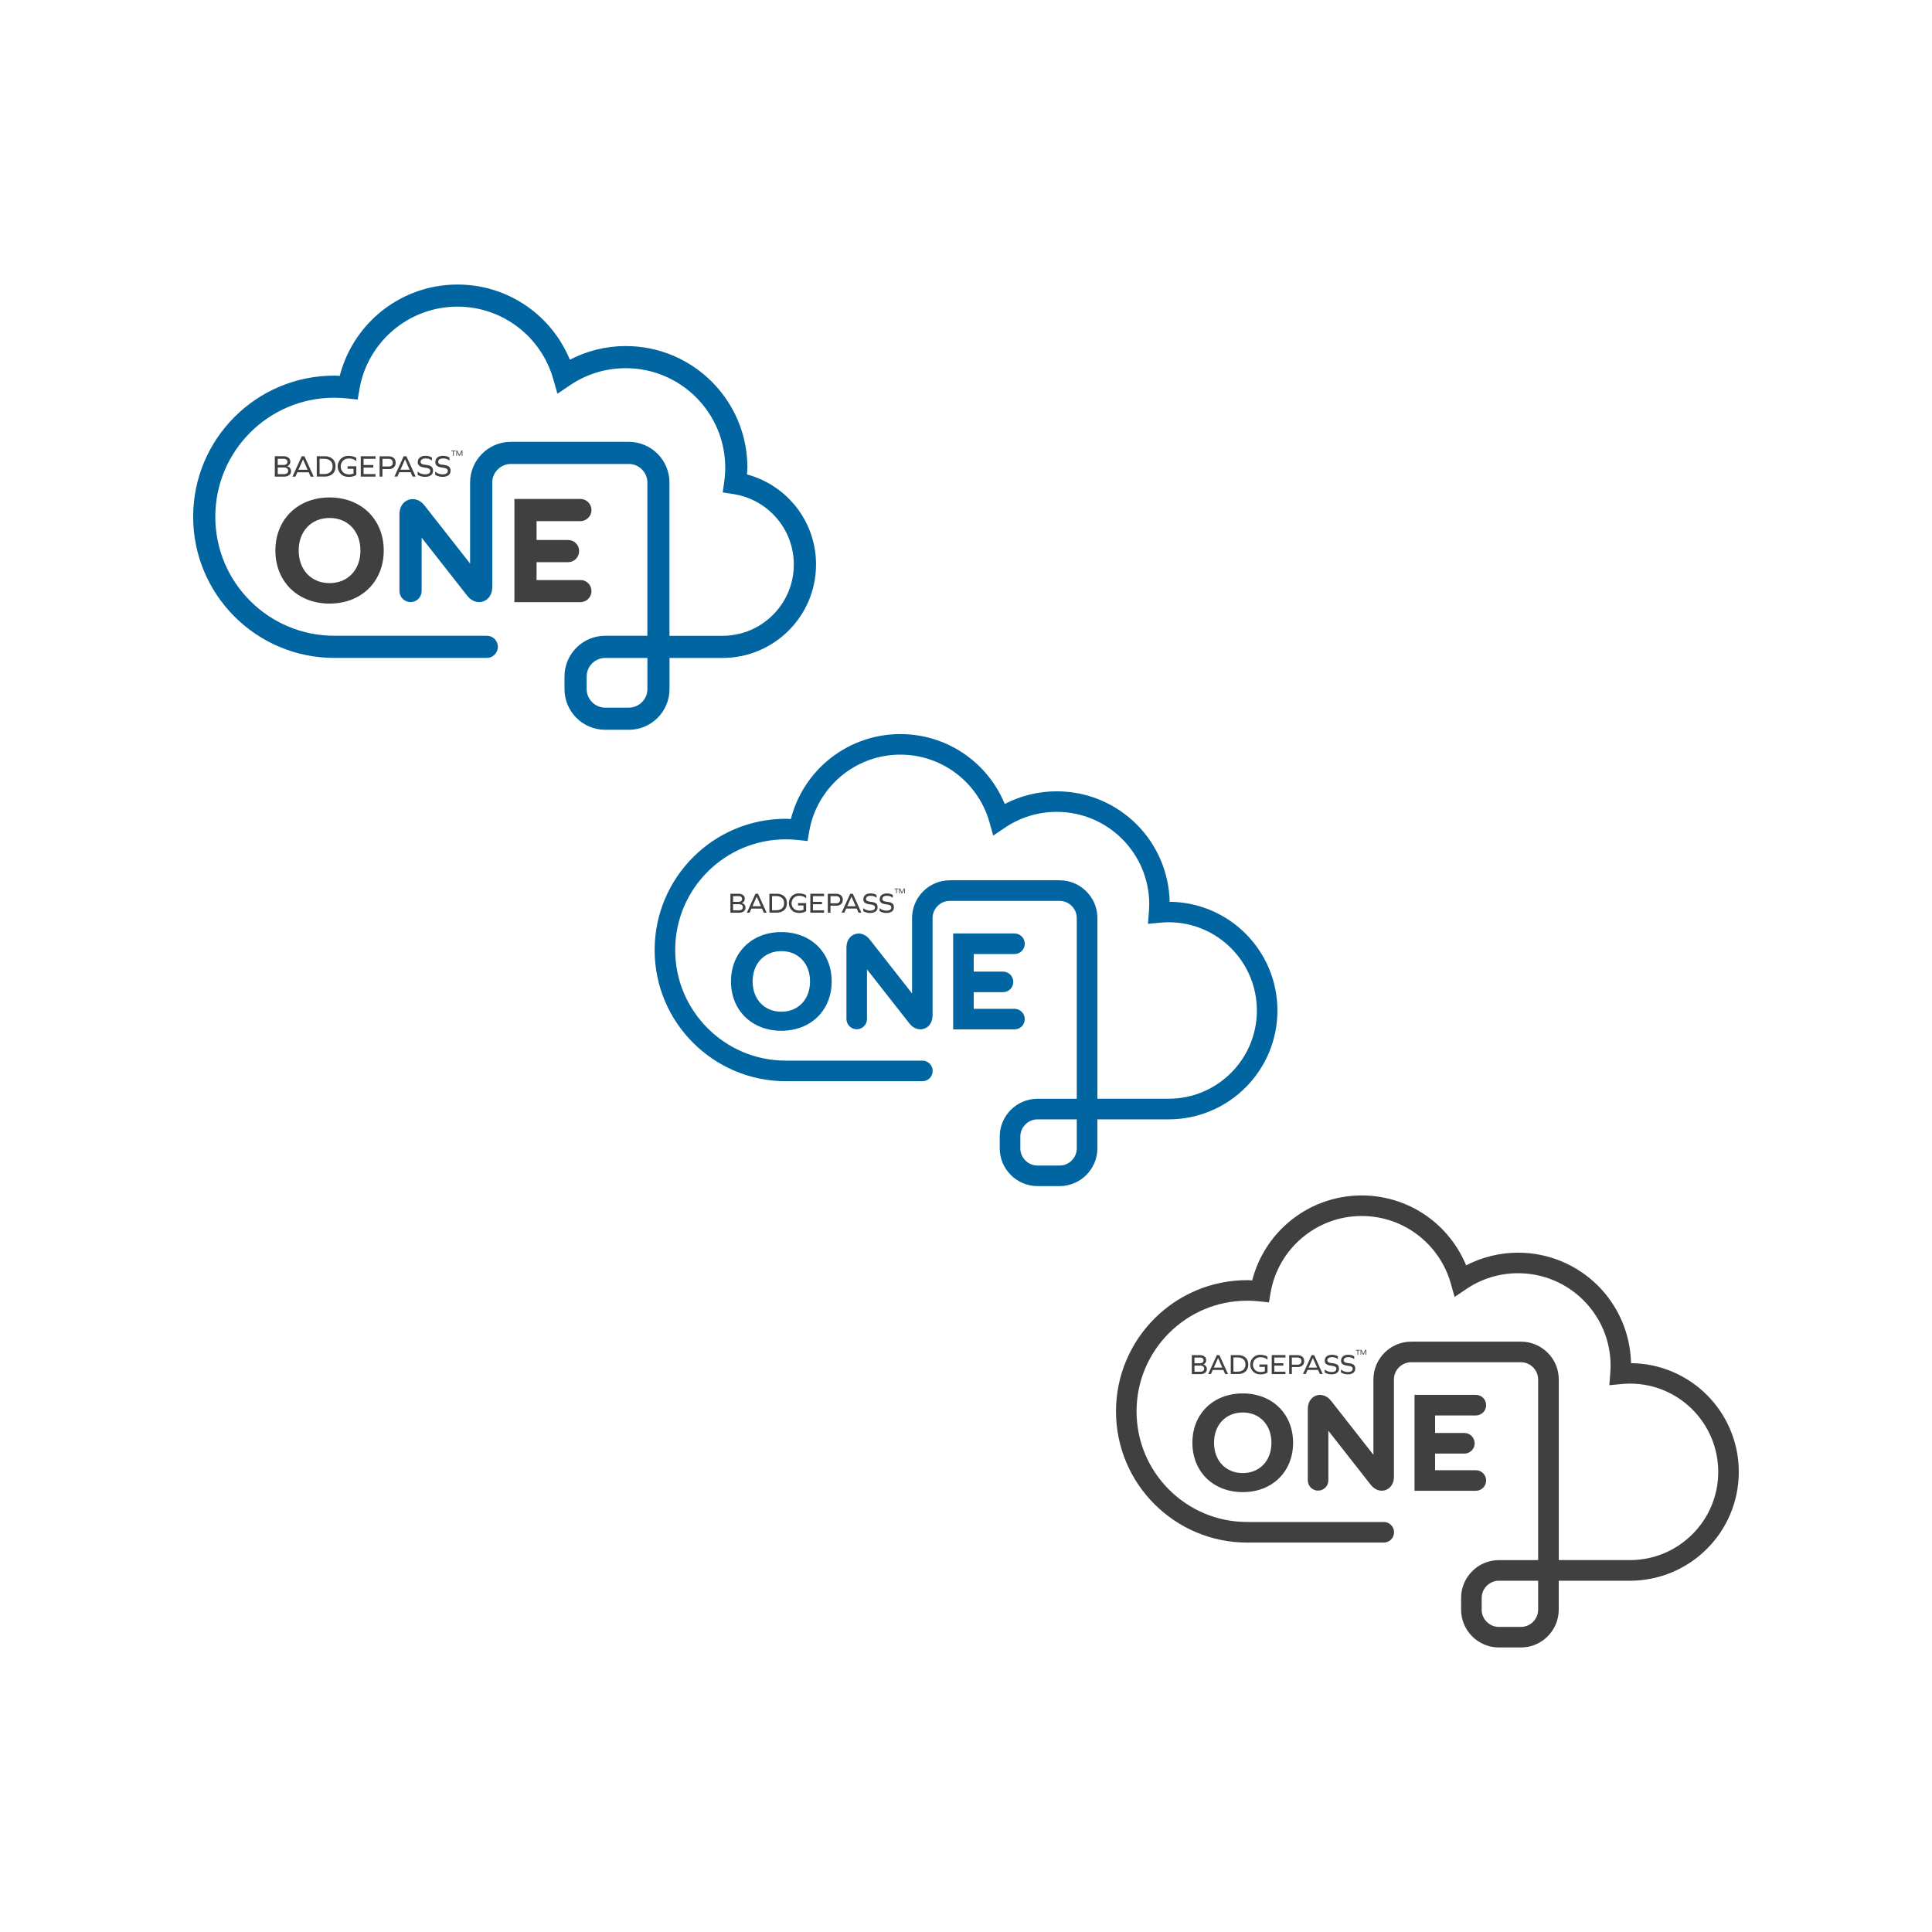 <?xml version="1.0" encoding="UTF-8"?> <svg xmlns="http://www.w3.org/2000/svg" id="Layer_1" data-name="Layer 1" viewBox="0 0 500 500"><defs><style> .cls-1 { fill: #404041; } .cls-2 { fill: #0065a1; } </style></defs><g><g><polygon class="cls-1" points="231.5 230.11 231.92 230.11 231.92 231.2 232.09 231.2 232.09 230.11 232.51 230.11 232.51 229.95 231.5 229.95 231.5 230.11"></polygon><polygon class="cls-1" points="234.08 229.95 234.05 229.95 234 229.95 233.93 229.95 233.9 229.95 233.44 230.98 232.97 229.95 232.94 229.95 232.87 229.95 232.82 229.95 232.79 229.95 232.7 229.95 232.7 231.2 232.87 231.2 232.87 230.12 233.36 231.2 233.51 231.2 234 230.12 234 231.2 234.17 231.2 234.17 229.95 234.08 229.95"></polygon><polygon class="cls-1" points="209.71 231.82 209.71 231.92 209.71 233.4 209.71 234.01 209.71 235.59 209.71 236.2 210.39 236.2 213.26 236.2 213.26 235.59 210.39 235.59 210.39 234.01 212.73 234.01 212.73 233.4 210.39 233.4 210.39 231.92 213.27 231.92 213.27 231.3 209.71 231.3 209.71 231.82"></polygon><path class="cls-1" d="M220.04,231.3l-2.22,4.89h.7l.47-1.05h2.74l.46,1.05h.73l-2.22-4.89h-.66Zm-.78,3.24l1.11-2.49,1.09,2.49h-2.2Z"></path><path class="cls-1" d="M195.51,231.3l-2.22,4.9h.7l.47-1.05h2.75l.46,1.05h.73l-2.23-4.9h-.66Zm-.78,3.24l1.11-2.5,1.09,2.5h-2.2Z"></path><path class="cls-1" d="M201.2,231.3h-2.08v4.89h2.08s2.45,0,2.45-2.45-2.45-2.44-2.45-2.44Zm-.1,4.28h-1.3v-3.67h1.3s1.83,0,1.83,1.83-1.83,1.83-1.83,1.83Z"></path><path class="cls-1" d="M216.58,231.31h-1.65s-.69,0-.69,0v4.89h.69v-1.81h1.65s1.54,0,1.54-1.53-1.54-1.54-1.54-1.54Zm-.08,2.46h-1.57v-1.85h1.57s.92,0,.92,.93-.92,.93-.92,.93Z"></path><path class="cls-1" d="M229.15,233.32c-.86-.16-.81-.59-.8-.72,0-.14,.07-.77,1.19-.77s1.53,.55,1.53,.55v-.73s-.43-.43-1.58-.43-1.83,.59-1.83,1.56,.94,1.16,1.66,1.26c.71,.1,1.56,.21,1.31,1.05-.24,.83-2.12,.77-2.99-.07v.76c1.13,.8,3.62,.74,3.69-.86,.08-1.55-1.31-1.43-2.18-1.59Z"></path><path class="cls-1" d="M224.92,233.32c-.86-.16-.81-.59-.81-.72,0-.14,.07-.77,1.2-.77s1.53,.55,1.53,.55v-.73s-.43-.43-1.58-.43-1.83,.59-1.83,1.56,.94,1.16,1.66,1.26c.71,.1,1.56,.21,1.32,1.05-.25,.83-2.12,.77-3-.07v.76c1.13,.8,3.62,.74,3.7-.86,.08-1.55-1.32-1.43-2.18-1.59Z"></path><path class="cls-1" d="M206.75,231.2h-.09c-.33,0-.65,.07-.94,.19h0c-.91,.38-1.56,1.29-1.56,2.35,0,.99,.56,1.84,1.37,2.27h0c.41,.17,.86,.26,1.34,.26h.09c.62-.01,1.2-.18,1.67-.46h0v-2.09h-2.1v.61h1.42v1.13c-.31,.13-.67,.21-1.04,.21h-.12s0,0,0,0c-.35-.02-.68-.1-.98-.23h0c-.56-.33-.95-.96-.95-1.68,0-.81,.48-1.51,1.16-1.79h0c.17-.06,.34-.1,.52-.12h0c.11-.02,.23-.02,.36-.02,.68,0,1.29,.25,1.72,.64v-.79c-.5-.29-1.1-.46-1.76-.46h-.12Z"></path><path class="cls-1" d="M192.02,233.7c.37-.17,.73-.49,.73-1.11,0-1.28-1.53-1.29-1.53-1.29h-1.5s-.69,0-.69,0v4.91h2.37s1.53-.02,1.53-1.31c0-.73-.49-1.05-.92-1.19Zm-.78-1.79s.82,0,.82,.74-.82,.75-.82,.75h-1.52v-1.48h1.52Zm.12,3.68h-1.64v-1.59h1.64s.88,0,.88,.79-.88,.8-.88,.8Z"></path></g><g><path class="cls-2" d="M322.35,241.62c-5.03-5.03-11.98-8.16-19.64-8.24-.18-7.8-3.4-14.88-8.54-20.02-5.29-5.29-12.62-8.57-20.7-8.57-4.84,0-9.41,1.2-13.44,3.28-1.98-4.79-5.17-8.94-9.22-12.05-4.93-3.79-11.11-6.04-17.8-6.04-7.23,0-13.87,2.63-18.97,6.98-4.52,3.85-7.85,9.07-9.37,15.01-.43-.02-.86-.07-1.29-.07-9.37,0-17.88,3.81-24.01,9.95-6.14,6.14-9.95,14.64-9.95,24.01s3.8,17.88,9.95,24.01c6.14,6.14,14.65,9.95,24.01,9.95h35.34c1.47,0,2.66-1.19,2.66-2.67s-1.2-2.66-2.66-2.66h-35.34c-7.92,0-15.06-3.2-20.25-8.39-5.19-5.19-8.39-12.33-8.39-20.24s3.2-15.06,8.39-20.25c5.19-5.19,12.33-8.39,20.25-8.39,1.05,0,2.09,.06,3.13,.17l2.49,.27,.42-2.47c.96-5.64,3.9-10.61,8.08-14.18,4.19-3.56,9.58-5.71,15.51-5.71,5.49,0,10.52,1.84,14.56,4.94,4.03,3.1,7.05,7.45,8.48,12.47l1,3.54,3.05-2.06c3.82-2.58,8.41-4.08,13.38-4.08,6.62,0,12.59,2.67,16.93,7.01,4.34,4.34,7.01,10.31,7.01,16.93,0,.62-.03,1.24-.08,1.88l-.25,3.16,3.16-.3c.73-.07,1.46-.11,2.19-.11,6.31,0,12.01,2.55,16.15,6.69,4.13,4.14,6.68,9.83,6.69,16.15,0,6.31-2.55,12-6.69,16.14-4.14,4.14-9.84,6.69-16.15,6.69h-18.43v-46.76c0-2.69-1.1-5.15-2.87-6.9-1.76-1.76-4.21-2.87-6.9-2.87h-28.43c-2.69,0-5.15,1.11-6.9,2.87-1.76,1.76-2.87,4.22-2.87,6.9v19.51l-10.94-13.94,.03,.04c-.27-.34-.57-.67-1-.97-.22-.15-.47-.3-.78-.42-.31-.12-.69-.21-1.12-.21-.59-.01-1.26,.2-1.75,.56-.37,.26-.64,.58-.83,.87-.28,.45-.41,.85-.49,1.22-.08,.37-.1,.71-.1,1.05v18.41c0,1.47,1.19,2.66,2.66,2.66s2.66-1.19,2.66-2.66v-12.83l10.91,13.91c.27,.34,.57,.67,1,.97,.22,.15,.47,.3,.78,.42,.31,.12,.69,.21,1.12,.21,.59,0,1.27-.2,1.75-.56,.37-.26,.64-.58,.82-.87,.29-.45,.41-.85,.49-1.22,.08-.37,.1-.71,.1-1.05v-25.09c0-1.22,.49-2.32,1.31-3.14,.82-.81,1.92-1.31,3.13-1.31h28.43c1.22,0,2.32,.49,3.14,1.31,.81,.82,1.31,1.92,1.31,3.14v46.76h-10.17c-2.69,0-5.14,1.1-6.9,2.87-1.76,1.76-2.87,4.21-2.87,6.9v3.06c0,2.69,1.11,5.14,2.87,6.9,1.76,1.76,4.22,2.87,6.9,2.87h5.73c2.69,0,5.15-1.11,6.9-2.87,1.76-1.76,2.87-4.21,2.87-6.9v-7.5h18.43c7.77,0,14.83-3.16,19.92-8.25,5.09-5.09,8.25-12.14,8.25-19.91s-3.16-14.82-8.25-19.91Zm-44.98,58.71c-.82,.81-1.92,1.31-3.14,1.31h-5.73c-1.22,0-2.31-.49-3.13-1.31-.82-.82-1.31-1.92-1.31-3.13v-3.06c0-1.22,.49-2.32,1.31-3.14,.82-.81,1.91-1.31,3.13-1.31h10.17v7.5c0,1.22-.5,2.32-1.31,3.13Z"></path><path class="cls-2" d="M189.18,253.99c0,7.47,5.38,12.77,13.03,12.77s13.03-5.3,13.03-12.77-5.38-12.77-13.03-12.77-13.03,5.3-13.03,12.77Zm20.46,0c0,4.63-3.03,7.84-7.43,7.84s-7.43-3.21-7.43-7.84,3.03-7.84,7.43-7.84,7.43,3.21,7.43,7.84Z"></path><path class="cls-2" d="M262.54,246.91c1.48,0,2.67-1.19,2.67-2.67s-1.19-2.66-2.67-2.66h-15.86v24.83h15.86c1.48,0,2.67-1.19,2.67-2.66s-1.19-2.67-2.67-2.67h-10.54v-4.3h7.58c1.47,0,2.66-1.19,2.66-2.66s-1.19-2.67-2.66-2.67h-7.58v-4.54h10.54Z"></path></g></g><g><g><polygon class="cls-1" points="350.91 349.51 351.32 349.51 351.32 350.61 351.5 350.61 351.5 349.51 351.91 349.51 351.91 349.35 350.91 349.35 350.91 349.51"></polygon><polygon class="cls-1" points="353.48 349.35 353.46 349.35 353.4 349.35 353.33 349.35 353.31 349.35 352.84 350.38 352.37 349.35 352.35 349.35 352.27 349.35 352.22 349.35 352.19 349.35 352.11 349.35 352.11 350.61 352.27 350.61 352.27 349.52 352.76 350.61 352.92 350.61 353.4 349.52 353.4 350.61 353.58 350.61 353.58 349.35 353.48 349.35"></polygon><polygon class="cls-1" points="329.12 351.22 329.12 351.32 329.12 352.8 329.12 353.42 329.12 354.99 329.12 355.61 329.79 355.61 332.66 355.61 332.66 354.99 329.79 354.99 329.79 353.42 332.13 353.42 332.13 352.8 329.79 352.8 329.79 351.32 332.68 351.32 332.68 350.7 329.12 350.7 329.12 351.22"></polygon><path class="cls-1" d="M339.44,350.7l-2.22,4.89h.7l.47-1.05h2.74l.46,1.05h.73l-2.22-4.89h-.66Zm-.78,3.24l1.11-2.49,1.09,2.49h-2.2Z"></path><path class="cls-1" d="M314.91,350.7l-2.22,4.9h.7l.47-1.05h2.75l.46,1.05h.73l-2.23-4.9h-.66Zm-.78,3.24l1.11-2.5,1.09,2.5h-2.2Z"></path><path class="cls-1" d="M320.6,350.7h-2.08v4.89h2.08s2.45,0,2.45-2.45-2.45-2.44-2.45-2.44Zm-.1,4.28h-1.3v-3.67h1.3s1.83,0,1.83,1.83-1.83,1.83-1.83,1.83Z"></path><path class="cls-1" d="M335.98,350.71h-1.65s-.69,0-.69,0v4.89h.69v-1.81h1.65s1.54,0,1.54-1.53-1.54-1.54-1.54-1.54Zm-.08,2.46h-1.57v-1.85h1.57s.92,0,.92,.93-.92,.93-.92,.93Z"></path><path class="cls-1" d="M348.55,352.72c-.86-.16-.81-.59-.8-.72,0-.14,.07-.77,1.19-.77s1.53,.55,1.53,.55v-.73s-.43-.43-1.58-.43-1.83,.59-1.83,1.56,.94,1.16,1.66,1.26c.71,.1,1.56,.21,1.31,1.05-.24,.83-2.12,.77-2.99-.07v.76c1.13,.8,3.62,.74,3.69-.86,.08-1.55-1.31-1.43-2.18-1.59Z"></path><path class="cls-1" d="M344.33,352.72c-.86-.16-.81-.59-.81-.72,0-.14,.07-.77,1.2-.77s1.53,.55,1.53,.55v-.73s-.43-.43-1.58-.43-1.83,.59-1.83,1.56,.94,1.16,1.66,1.26c.71,.1,1.56,.21,1.32,1.05-.25,.83-2.12,.77-3-.07v.76c1.13,.8,3.62,.74,3.7-.86,.08-1.55-1.32-1.43-2.18-1.59Z"></path><path class="cls-1" d="M326.15,350.61h-.09c-.33,0-.65,.07-.94,.19h0c-.91,.38-1.56,1.29-1.56,2.35,0,.99,.56,1.84,1.37,2.27h0c.41,.17,.86,.26,1.34,.26h.09c.62-.01,1.2-.18,1.67-.46h0v-2.09h-2.1v.61h1.42v1.13c-.31,.13-.67,.21-1.04,.21h-.12s0,0,0,0c-.35-.02-.68-.1-.98-.23h0c-.56-.33-.95-.96-.95-1.68,0-.81,.48-1.51,1.16-1.79h0c.17-.06,.34-.1,.52-.12h0c.11-.02,.23-.02,.36-.02,.68,0,1.29,.25,1.72,.64v-.79c-.5-.29-1.1-.46-1.76-.46h-.12Z"></path><path class="cls-1" d="M311.43,353.11c.37-.17,.73-.49,.73-1.11,0-1.28-1.53-1.29-1.53-1.29h-1.5s-.69,0-.69,0v4.91h2.37s1.53-.02,1.53-1.31c0-.73-.49-1.05-.92-1.19Zm-.78-1.79s.82,0,.82,.74-.82,.75-.82,.75h-1.52v-1.48h1.52Zm.12,3.68h-1.64v-1.59h1.64s.88,0,.88,.79-.88,.8-.88,.8Z"></path></g><path class="cls-1" d="M441.75,361.02c-5.03-5.03-11.98-8.16-19.64-8.24-.18-7.8-3.4-14.88-8.54-20.02-5.29-5.29-12.62-8.57-20.7-8.57-4.84,0-9.41,1.2-13.44,3.28-1.98-4.79-5.17-8.94-9.22-12.05-4.93-3.79-11.11-6.04-17.8-6.04-7.23,0-13.87,2.63-18.97,6.98-4.52,3.85-7.85,9.07-9.37,15.01-.43-.02-.86-.07-1.29-.07-9.37,0-17.88,3.81-24.01,9.95-6.14,6.14-9.95,14.64-9.95,24.01s3.8,17.88,9.95,24.01c6.14,6.14,14.65,9.95,24.01,9.95h35.34c1.47,0,2.66-1.19,2.66-2.67s-1.2-2.66-2.66-2.66h-35.34c-7.92,0-15.06-3.2-20.25-8.39-5.19-5.19-8.39-12.33-8.39-20.24s3.2-15.06,8.39-20.25c5.19-5.19,12.33-8.39,20.25-8.39,1.05,0,2.09,.06,3.13,.17l2.49,.27,.42-2.47c.96-5.64,3.9-10.61,8.08-14.18,4.19-3.56,9.58-5.71,15.51-5.71,5.49,0,10.52,1.84,14.56,4.94,4.03,3.1,7.05,7.45,8.48,12.47l1,3.54,3.05-2.06c3.82-2.58,8.41-4.08,13.38-4.08,6.62,0,12.59,2.67,16.93,7.01,4.34,4.34,7.01,10.31,7.01,16.93,0,.62-.03,1.24-.08,1.88l-.25,3.16,3.16-.3c.73-.07,1.46-.11,2.19-.11,6.31,0,12.01,2.55,16.15,6.69,4.13,4.14,6.68,9.83,6.69,16.15,0,6.31-2.55,12-6.69,16.14-4.14,4.14-9.84,6.69-16.15,6.69h-18.43v-46.76c0-2.69-1.1-5.15-2.87-6.9-1.76-1.76-4.21-2.87-6.9-2.87h-28.43c-2.69,0-5.15,1.11-6.9,2.87-1.76,1.76-2.87,4.22-2.87,6.9v19.51l-10.94-13.94,.03,.04c-.27-.34-.57-.67-1-.97-.22-.15-.47-.3-.78-.42-.31-.12-.69-.21-1.12-.21-.59-.01-1.26,.2-1.75,.56-.37,.26-.64,.58-.83,.87-.28,.45-.41,.85-.49,1.22-.08,.37-.1,.71-.1,1.05v18.41c0,1.47,1.19,2.66,2.66,2.66s2.66-1.19,2.66-2.66v-12.83l10.91,13.91c.27,.34,.57,.67,1,.97,.22,.15,.47,.3,.78,.42,.31,.12,.69,.21,1.12,.21,.59,0,1.27-.2,1.75-.56,.37-.26,.64-.58,.82-.87,.29-.45,.41-.85,.49-1.22,.08-.37,.1-.71,.1-1.05v-25.09c0-1.22,.49-2.32,1.31-3.14,.82-.81,1.92-1.31,3.13-1.31h28.43c1.22,0,2.32,.49,3.14,1.31,.81,.82,1.31,1.92,1.31,3.14v46.76h-10.17c-2.69,0-5.14,1.1-6.9,2.87-1.76,1.76-2.87,4.21-2.87,6.9v3.06c0,2.69,1.11,5.14,2.87,6.9,1.76,1.76,4.22,2.87,6.9,2.87h5.73c2.69,0,5.15-1.11,6.9-2.87,1.76-1.76,2.87-4.21,2.87-6.9v-7.5h18.43c7.77,0,14.83-3.16,19.92-8.25,5.09-5.09,8.25-12.14,8.25-19.91s-3.16-14.82-8.25-19.91Zm-44.98,58.71c-.82,.81-1.92,1.31-3.14,1.31h-5.73c-1.22,0-2.31-.49-3.13-1.31-.82-.82-1.31-1.92-1.31-3.13v-3.06c0-1.22,.49-2.32,1.31-3.14,.82-.81,1.91-1.31,3.13-1.31h10.17v7.5c0,1.22-.5,2.32-1.31,3.13Z"></path><g><path class="cls-1" d="M334.65,373.39c0,7.47-5.38,12.77-13.03,12.77s-13.03-5.3-13.03-12.77,5.38-12.77,13.03-12.77,13.03,5.3,13.03,12.77Zm-20.46,0c0,4.63,3.03,7.84,7.43,7.84s7.43-3.21,7.43-7.84-3.03-7.84-7.43-7.84-7.43,3.21-7.43,7.84Z"></path><path class="cls-1" d="M381.94,380.49h-10.54v-4.3h7.58c1.47,0,2.66-1.19,2.66-2.66s-1.19-2.67-2.66-2.67h-7.58v-4.54h10.54c1.48,0,2.67-1.19,2.67-2.67s-1.19-2.66-2.67-2.66h-15.86v24.83h15.86c1.48,0,2.67-1.19,2.67-2.66s-1.19-2.67-2.67-2.67Z"></path></g></g><g><path class="cls-2" d="M205.3,130.29c-3.11-3.59-7.26-6.24-11.99-7.51,.03-.58,.12-1.14,.12-1.73,0-8.69-3.53-16.58-9.22-22.27-5.69-5.69-13.58-9.22-22.27-9.22-5.21,0-10.13,1.29-14.46,3.53-2.13-5.15-5.57-9.62-9.92-12.96-5.3-4.07-11.95-6.5-19.15-6.49-7.78,0-14.92,2.83-20.41,7.51-4.86,4.14-8.44,9.75-10.08,16.14-.47-.02-.92-.08-1.4-.08-10.08,0-19.23,4.09-25.83,10.7-6.61,6.6-10.7,15.75-10.7,25.83s4.09,19.23,10.7,25.83c6.6,6.61,15.75,10.7,25.83,10.7h39.46c1.58,0,2.87-1.28,2.87-2.87s-1.29-2.87-2.87-2.87h-39.46c-8.51,0-16.2-3.44-21.78-9.02-5.58-5.58-9.02-13.27-9.02-21.78,0-8.51,3.45-16.19,9.02-21.78,5.58-5.58,13.27-9.02,21.78-9.02,1.13,0,2.25,.07,3.37,.19l2.68,.29,.45-2.66c1.03-6.07,4.19-11.42,8.69-15.25,4.5-3.83,10.31-6.14,16.69-6.14,5.9,0,11.31,1.98,15.66,5.31,4.34,3.33,7.59,8.02,9.12,13.42l1.08,3.81,3.29-2.22c4.11-2.78,9.05-4.39,14.39-4.39,7.12,0,13.54,2.88,18.21,7.54,4.66,4.67,7.54,11.09,7.54,18.21,0,1.21-.09,2.41-.26,3.6l-.39,2.8,2.79,.43c4.41,.69,8.32,2.93,11.12,6.17,2.8,3.24,4.49,7.43,4.49,12.05,0,5.11-2.06,9.7-5.41,13.05-3.35,3.35-7.95,5.4-13.05,5.41h-5.62s-8.1,0-8.1,0v-39.68c0-2.89-1.19-5.53-3.08-7.43-1.89-1.9-4.54-3.09-7.43-3.09h-30.58c-2.89,0-5.53,1.19-7.42,3.09-1.9,1.89-3.09,4.53-3.09,7.43v20.98l-11.74-14.96c-.29-.37-.62-.72-1.08-1.05-.23-.16-.5-.32-.84-.45-.34-.13-.75-.22-1.21-.22-.63-.01-1.36,.22-1.88,.6-.4,.28-.69,.62-.89,.94-.3,.48-.44,.92-.53,1.31-.08,.4-.11,.76-.11,1.13v19.8c0,1.58,1.28,2.87,2.87,2.87s2.87-1.28,2.87-2.87v-13.8l11.74,14.96c.29,.37,.62,.72,1.08,1.05,.23,.16,.5,.32,.84,.45,.33,.13,.74,.22,1.21,.22,.63,.01,1.36-.22,1.88-.6,.4-.28,.69-.62,.89-.94,.31-.48,.44-.92,.53-1.31,.08-.4,.11-.76,.11-1.13v-26.99c0-1.31,.53-2.49,1.41-3.37,.88-.87,2.06-1.41,3.37-1.41h30.58c1.31,0,2.5,.53,3.37,1.41,.87,.88,1.41,2.06,1.41,3.37v39.68h-10.94c-2.89,0-5.53,1.19-7.43,3.09-1.89,1.89-3.08,4.53-3.08,7.43v3.29c0,2.89,1.19,5.53,3.08,7.43,1.89,1.9,4.54,3.09,7.43,3.09h6.16c2.89,0,5.53-1.19,7.43-3.09,1.89-1.89,3.08-4.53,3.08-7.43v-8.07h13.72c6.67,0,12.74-2.71,17.11-7.09,4.38-4.37,7.09-10.43,7.09-17.11,0-6.04-2.22-11.57-5.89-15.8Zm-39.16,51.43c-.88,.87-2.06,1.41-3.37,1.41h-6.16c-1.31,0-2.5-.53-3.37-1.41-.87-.88-1.41-2.06-1.41-3.37v-3.29c0-1.31,.53-2.49,1.41-3.37,.88-.87,2.06-1.41,3.37-1.41h10.94v8.07c0,1.31-.53,2.49-1.41,3.37Z"></path><g><g><polygon class="cls-1" points="116.81 116.8 117.25 116.8 117.25 117.98 117.44 117.98 117.44 116.8 117.88 116.8 117.88 116.62 116.81 116.62 116.81 116.8"></polygon><polygon class="cls-1" points="119.57 116.62 119.55 116.62 119.49 116.62 119.41 116.62 119.39 116.62 118.88 117.73 118.38 116.62 118.35 116.62 118.27 116.62 118.22 116.62 118.19 116.62 118.09 116.62 118.09 117.98 118.27 117.98 118.27 116.8 118.8 117.98 118.97 117.98 119.49 116.8 119.49 117.98 119.68 117.98 119.68 116.62 119.57 116.62"></polygon><polygon class="cls-1" points="93.36 118.64 93.36 118.74 93.36 120.34 93.36 121 93.36 122.69 93.36 123.35 94.09 123.35 97.18 123.35 97.18 122.69 94.09 122.69 94.09 121 96.61 121 96.61 120.34 94.09 120.34 94.09 118.74 97.19 118.74 97.19 118.08 93.36 118.08 93.36 118.64"></polygon><path class="cls-1" d="M104.47,118.08l-2.39,5.26h.76l.5-1.12h2.94l.5,1.12h.79l-2.39-5.26h-.71Zm-.84,3.48l1.2-2.68,1.17,2.68h-2.37Z"></path><path class="cls-1" d="M78.08,118.08l-2.39,5.28h.76l.5-1.13h2.95l.5,1.13h.79l-2.4-5.28h-.71Zm-.84,3.49l1.19-2.68,1.17,2.68h-2.37Z"></path><path class="cls-1" d="M84.21,118.08h-2.23v5.26h2.23s2.63,0,2.63-2.64-2.63-2.63-2.63-2.63Zm-.1,4.6h-1.4v-3.94h1.4s1.97,0,1.97,1.97-1.97,1.97-1.97,1.97Z"></path><path class="cls-1" d="M100.75,118.09h-1.77s-.74,0-.74,0v5.26h.74v-1.95h1.77s1.65,0,1.65-1.65-1.65-1.65-1.65-1.65Zm-.08,2.65h-1.69v-1.99h1.69s.99,0,.99,.99-.99,1-.99,1Z"></path><path class="cls-1" d="M114.27,120.25c-.93-.17-.87-.63-.87-.78,0-.15,.08-.83,1.28-.83s1.64,.59,1.64,.59v-.79s-.46-.47-1.7-.47-1.96,.64-1.96,1.68,1.01,1.25,1.78,1.36c.77,.1,1.68,.23,1.41,1.12-.26,.89-2.28,.83-3.22-.08v.82c1.22,.86,3.9,.8,3.97-.93,.08-1.66-1.42-1.54-2.34-1.71Z"></path><path class="cls-1" d="M109.73,120.25c-.93-.17-.88-.63-.87-.78,0-.15,.08-.83,1.28-.83s1.64,.59,1.64,.59v-.79s-.47-.47-1.7-.47-1.97,.64-1.97,1.68,1.02,1.25,1.79,1.36c.76,.1,1.68,.23,1.42,1.12-.26,.89-2.28,.83-3.23-.08v.82c1.22,.86,3.9,.8,3.98-.93,.08-1.66-1.42-1.54-2.35-1.71Z"></path><path class="cls-1" d="M90.18,117.98h-.1c-.36,0-.71,.07-1.02,.2h0c-.98,.41-1.67,1.38-1.67,2.52,0,1.06,.6,1.98,1.48,2.44h0c.44,.18,.93,.28,1.45,.28h.1c.67-.01,1.29-.2,1.8-.5h0v-2.25h-2.26v.66h1.53v1.22c-.34,.14-.72,.23-1.12,.23h-.12s0,0,0,0c-.38-.02-.73-.1-1.05-.25h0c-.6-.35-1.02-1.03-1.02-1.81,0-.87,.52-1.62,1.24-1.92h0c.18-.06,.37-.11,.57-.13h0c.13-.02,.25-.02,.38-.02,.74,0,1.4,.27,1.85,.69v-.85c-.53-.32-1.19-.5-1.89-.5h-.13Z"></path><path class="cls-1" d="M74.34,120.66c.4-.18,.79-.52,.79-1.2,0-1.38-1.64-1.39-1.64-1.39h-1.62s-.75,0-.75,0v5.28h2.55s1.65-.02,1.65-1.41c0-.78-.53-1.13-.98-1.28Zm-.83-1.92s.88,0,.88,.79-.88,.8-.88,.8h-1.64v-1.6h1.64Zm.13,3.96h-1.76v-1.71h1.76s.95,0,.95,.85-.95,.86-.95,.86Z"></path></g><g><path class="cls-1" d="M99.31,142.48c0,8.03-5.78,13.73-14.02,13.73s-14.02-5.7-14.02-13.73,5.78-13.74,14.02-13.74,14.02,5.71,14.02,13.74Zm-22.01,0c0,4.98,3.25,8.43,7.99,8.43s7.99-3.45,7.99-8.43-3.25-8.43-7.99-8.43-7.99,3.45-7.99,8.43Z"></path><path class="cls-1" d="M150.2,150.12h-11.34v-4.63h8.15c1.59,0,2.87-1.28,2.87-2.87s-1.28-2.87-2.87-2.87h-8.15v-4.88h11.34c1.58,0,2.87-1.28,2.87-2.87s-1.28-2.87-2.87-2.87h-17.07v26.71h17.07c1.58,0,2.87-1.28,2.87-2.87s-1.28-2.87-2.87-2.87Z"></path></g></g></g></svg> 